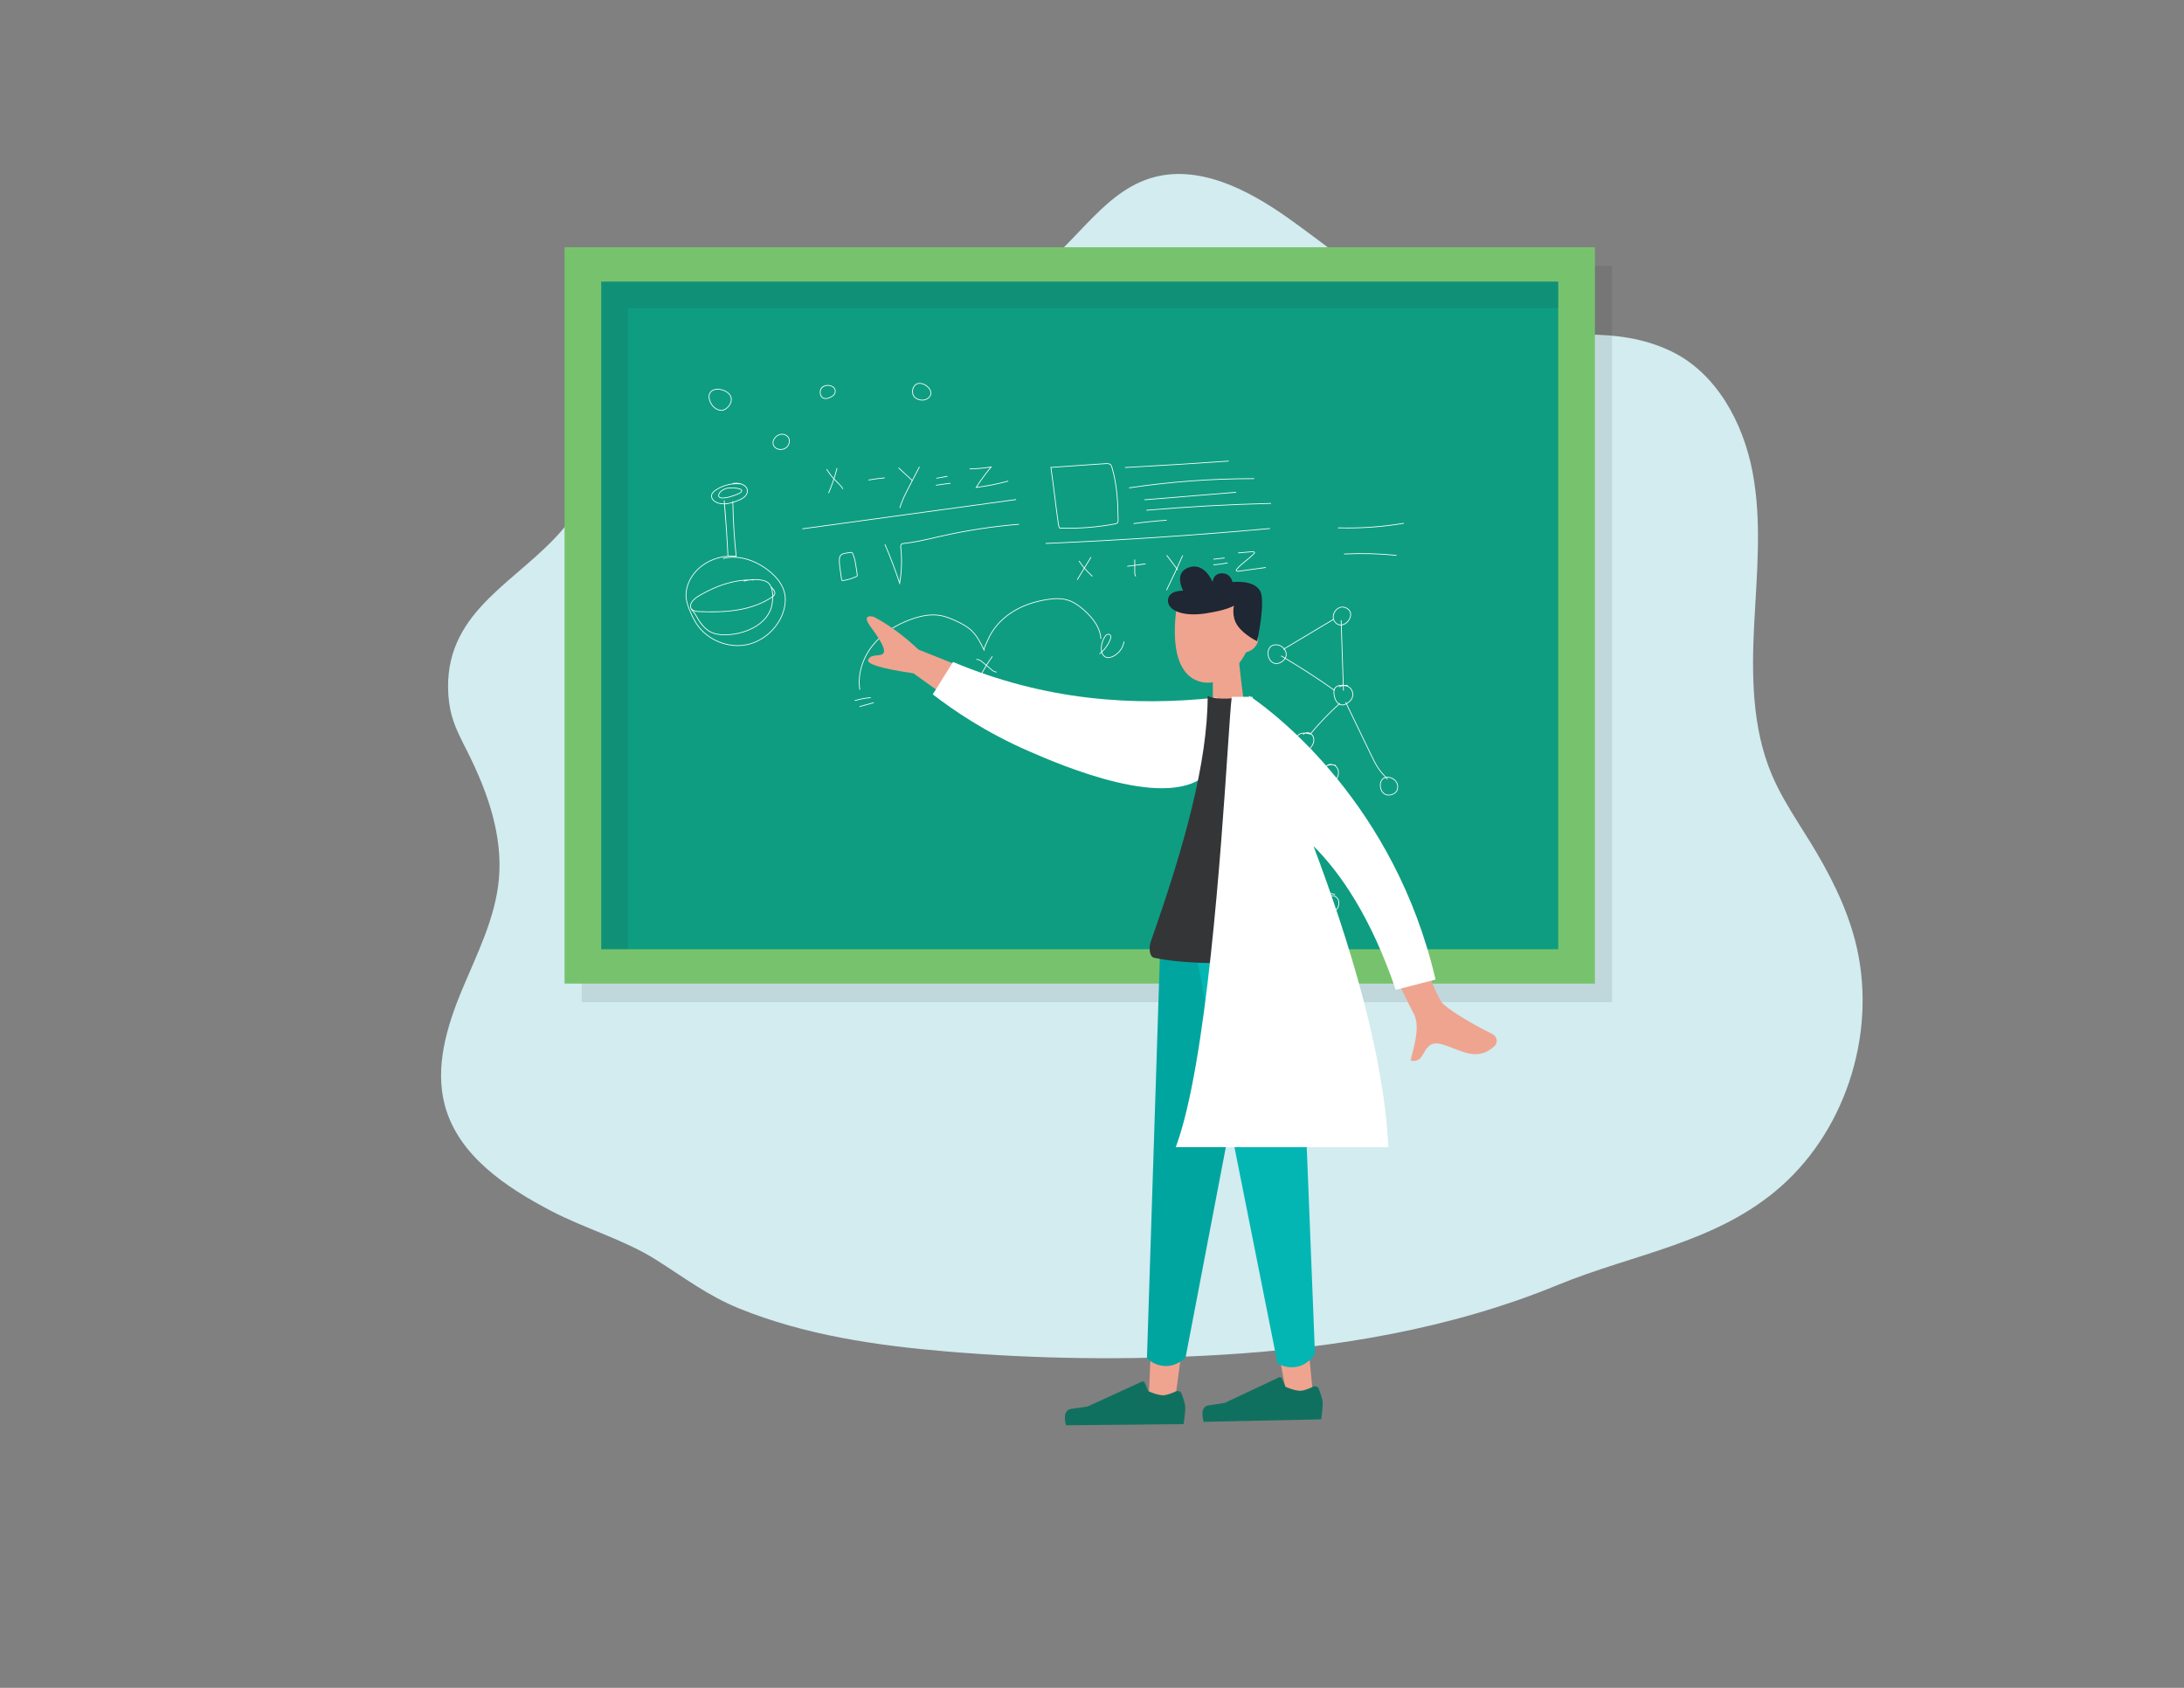 <?xml version="1.0" encoding="UTF-8"?>
<svg id="Background" xmlns="http://www.w3.org/2000/svg" viewBox="0 0 792 612">
  <rect x="0" y="0" width="792" height="612" fill="#808080" stroke="none"/>
  <defs>
    <style>
      .cls-1, .cls-2, .cls-3, .cls-4, .cls-5, .cls-6, .cls-7, .cls-8, .cls-9, .cls-10, .cls-11, .cls-12, .cls-13, .cls-14 {
        stroke-width: 0px;
      }

      .cls-1, .cls-2, .cls-4, .cls-8, .cls-9, .cls-12, .cls-14 {
        fill-rule: evenodd;
      }

      .cls-1, .cls-13 {
        fill: #fff;
      }

      .cls-2 {
        fill: #573420;
      }

      .cls-3 {
        fill: #d2ecef;
      }

      .cls-4 {
        fill: #03b6b4;
      }

      .cls-5 {
        fill: #1f2634;
      }

      .cls-6 {
        fill: #231f20;
        opacity: .1;
      }

      .cls-7 {
        fill: #0e9d81;
      }

      .cls-8, .cls-10 {
        fill: #efa48f;
      }

      .cls-9 {
        fill: #10705f;
      }

      .cls-11 {
        fill: #77c36d;
      }

      .cls-12 {
        fill: #01a5a0;
      }

      .cls-14 {
        fill: #343537;
      }
    </style>
  </defs>
  <path class="cls-2" d="M521.949,354.089c1.381,2.029,10.263,7.533,16.313,10.541,2.428,1.207,1.785,3.279,1.021,3.913-4.819,3.997-9.015,2.288-13.582.427-1.322-.538-2.676-1.09-4.084-1.519-3.646-1.111-4.87.73-6.026,2.47-1.024,1.54-1.995,3.002-4.548,2.264.144-.501.318-1.062.506-1.667,1.215-3.912,3.008-9.682.981-13.196-1.56-2.705-23.157-49.564-23.157-49.564l13.414-1.948s16.338,44.128,19.162,48.278h0Z"/>
  <path class="cls-3" d="M652.17,298.47c-3.584-5.715-7.081-11.483-9.7-17.705-7.129-16.933-7.276-35.997-6.336-54.4.94-18.402,2.839-37.029-.576-55.125-3.414-18.095-13.202-36.059-29.56-43.887-20.149-9.643-40.119-4.427-61.252-6.295-29.532-2.61-53.202-24.648-77.525-41.926-14.903-10.586-33.305-20.03-50.588-14.337-17.99,5.926-27.735,25.936-44.051,35.674-34.018,20.304-78.907-1.419-115.553.795-14.398.87-30.135,5.764-37.265,18.55-13.15,23.582,3.591,49.14-15.378,71.764-15.99,19.071-42.212,29.223-41.902,57.753.038,3.538.462,7.084,1.436,10.48,1.321,4.603,3.622,8.836,5.76,13.109,7.104,14.198,12.656,29.889,11.242,45.763-1.27,14.251-7.996,27.286-13.471,40.462-5.475,13.176-9.834,27.838-6.138,41.643,4.884,18.239,22.189,29.741,38.691,38.359,12.072,6.305,26.336,10.357,37.784,17.564,10.102,6.359,18.901,13.139,30.26,17.736,23.926,9.686,49.763,13.44,75.274,15.592,32.766,2.764,65.722,3.185,98.546,1.261,41.859-2.454,84.148-9.364,123.197-25.441,27.539-11.338,57.665-15.142,80.917-35.788,24.229-21.514,35.018-57.552,26.704-89.198-3.322-12.643-9.366-24.377-16.179-35.471-1.425-2.32-2.887-4.621-4.336-6.931Z"/>
  <g>
    <g>
      <rect class="cls-6" x="210.95" y="96.393" width="373.648" height="266.99"/>
      <rect class="cls-11" x="204.731" y="89.655" width="373.648" height="266.99"/>
      <rect class="cls-7" x="218.032" y="102.113" width="347.046" height="242.074"/>
      <polygon class="cls-6" points="565.078 102.113 218.032 102.113 218.032 103.186 218.032 111.786 218.032 344.187 227.705 344.187 227.705 111.786 565.078 111.786 565.078 102.113"/>
    </g>
    <g>
      <path class="cls-13" d="M262.475,182.839c-.711,0-1.426-.091-2.127-.306-1.343-.413-2.651-1.59-2.432-2.957.158-.984,1.035-1.657,1.681-2.077,1.848-1.204,3.959-1.944,6.133-2.175l-.028-.155c.939-.171,1.923-.133,2.847.109,1.377.361,2.342,1.188,2.579,2.212.204.879-.151,1.897-.927,2.657-.697.683-1.592,1.081-2.449,1.431-1.527.624-3.39,1.261-5.278,1.261ZM267.197,175.518c-2.633,0-5.235.765-7.452,2.209-.603.392-1.42,1.015-1.561,1.893-.195,1.215,1.01,2.274,2.243,2.654,2.48.764,5.162-.105,7.222-.947.832-.34,1.699-.726,2.361-1.374.555-.543,1.071-1.46.852-2.401-.241-1.04-1.297-1.692-2.251-1.974l-.002.014c-.471-.049-.943-.074-1.414-.074Z"/>
      <path class="cls-13" d="M262.094,180.701c-.595,0-1.133-.107-1.413-.425-.27-.307-.276-.758-.015-1.34.492-1.1,2.172-1.986,3.373-2.093,1.133-.101,3.768-.111,4.682.505.309.208.445.444.405.701-.136.874-2.451,1.648-4.18,2.153l-.191.056c-.088.026-1.486.442-2.661.442ZM265.318,177.065c-.48,0-.922.019-1.255.049-1.123.1-2.708.949-3.149,1.933-.213.476-.223.829-.029,1.05.533.606,2.559.274,3.791-.098h0l.193-.057c3.192-.934,3.931-1.567,3.988-1.934.008-.054.034-.217-.288-.434-.572-.386-2.035-.509-3.251-.509Z"/>
      <path class="cls-13" d="M263.843,201.474c-.325-6.648-.783-13.378-1.361-20.005l.271-.024c.579,6.63,1.037,13.364,1.362,20.016l-.271.013Z"/>
      <path class="cls-13" d="M267.527,234.233c-5.679 0-11.423-2.83-14.698-7.46-1.002-1.416-1.864-3.057-2.797-5.322-.595-1.445-1.169-3.009-1.341-4.661-.316-3.037.802-6.373,3.068-9.152,3.442-4.222,9.476-6.641,15.06-6.053-.696-6.57-1.102-13.247-1.206-19.851l.272-.004c.105,6.652.516,13.379,1.222,19.994l.018.169-.169-.02c-5.544-.646-11.566,1.74-14.987,5.936-2.22,2.724-3.317,5.987-3.009,8.952.168,1.617.735,3.159,1.323,4.585.925,2.245,1.778,3.87,2.768,5.269,3.794,5.364,10.955,8.274,17.416,7.079,6.46-1.196,12.105-6.478,13.728-12.845.489-1.918.588-3.712.296-5.33-.556-3.075-2.67-6.092-6.112-8.725-5.144-3.934-11.183-5.486-16.154-4.151l-.07-.262c5.052-1.356,11.179.213,16.389,4.198,3.497,2.674,5.646,5.749,6.215,8.892.3,1.657.199,3.489-.3,5.445-1.648,6.466-7.381,11.83-13.942,13.044-.985.182-1.986.271-2.989.271Z"/>
      <path class="cls-13" d="M262.816,230.306c-.033,0-.065-0-.098-0-1.895-.008-3.364-.268-4.622-.816-1.696-.74-3.214-2.123-4.642-4.229-.307-.453-.575-.94-.834-1.411-.266-.483-.541-.983-.854-1.437-.155-.226-.343-.44-.523-.647-.472-.541-.961-1.101-.979-1.939-.013-.61.232-1.264.71-1.894.767-1.011,1.858-1.688,2.91-2.295,6.245-3.603,12.344-5.458,18.149-5.524,1.241-.15,2.503-.141,3.735.028,1.063.146,1.821.382,2.458.764,2.609,1.565,2.382,6.548,1.627,9.321-.958,3.515-4.008,6.563-8.366,8.361-2.725,1.125-5.721,1.718-8.67,1.718ZM270.134,210.471c-5.184.405-10.589,2.215-16.114,5.403-1.028.593-2.093,1.253-2.829,2.224-.307.404-.669,1.032-.654,1.724.016.74.451,1.238.912,1.766.186.213.378.433.542.671.321.466.6.971.869,1.46.256.465.521.947.821,1.389,1.398,2.062,2.878,3.414,4.526,4.133,1.223.533,2.658.785,4.514.794.032 0.0.064 0.0.097 0,2.914,0,5.874-.587,8.566-1.698,4.28-1.766,7.272-4.749,8.208-8.182.62-2.275,1.069-7.473-1.504-9.016-.604-.362-1.33-.587-2.356-.728-.791-.109-1.594-.15-2.396-.124l-.004.114c-.425-.015-.852-.02-1.28-.015-.778.095-1.548.252-2.295.472l-.077-.26c.151-.044.303-.086.456-.126Z"/>
      <path class="cls-13" d="M257.949,221.991c-1.447,0-2.844-.035-4.165-.08-1.155-.039-2.45-.159-3.188-1.084l.212-.17c.666.835,1.89.945,2.985.982,4.064.138,8.853.177,13.555-.585,4.924-.798,9.161-2.386,12.594-4.719.322-.219.625-.441.786-.758.458-.894-.407-1.906-1.213-2.598l.177-.206c.88.755,1.816,1.876,1.278,2.927-.191.373-.537.629-.875.858-3.466,2.356-7.741,3.958-12.704,4.763-3.194.518-6.425.668-9.443.668Z"/>
      <path class="cls-13" d="M261.594,148.925c-.322,0-.66-.053-1.011-.159-1.533-.462-2.828-1.834-3.378-3.58-.223-.709-.395-1.74.051-2.627.628-1.246,2.174-1.811,4.034-1.472,1.859.339,3.839,1.597,4.025,3.347.141,1.319-.527,2.741-1.742,3.711-.478.381-.935.616-1.397.718-.187.041-.382.062-.582.062ZM257.378,142.621l.121.061c-.406.805-.243,1.762-.035,2.423.523,1.662,1.748,2.965,3.197,3.402.524.158,1.014.189,1.457.092.42-.092.841-.31,1.286-.665,1.143-.912,1.772-2.241,1.642-3.47-.172-1.617-2.044-2.788-3.804-3.109-1.362-.248-3.06-.03-3.743,1.327l-.121-.061Z"/>
      <path class="cls-13" d="M299.409,144.651c-.447,0-.841-.114-1.177-.341-.819-.553-1.017-1.605-.93-2.404h0c.111-1.015.721-1.765,1.716-2.113,1.188-.415,2.673-.135,3.453.652.564.569.71,1.339.412,2.17-.252.701-.908,1.133-1.452,1.432-.434.238-.861.409-1.268.507-.266.064-.519.097-.756.097ZM297.572,141.936c-.075.688.092,1.664.812,2.15.449.303,1.027.372,1.718.206.383-.092.787-.254,1.2-.481.502-.275,1.106-.67,1.327-1.285.334-.932-.006-1.541-.349-1.887-.712-.718-2.075-.97-3.171-.587-.892.312-1.437.981-1.536,1.886h0Z"/>
      <path class="cls-13" d="M334.455,145.212c-.768,0-1.568-.214-2.279-.641h0c-1.417-.85-1.618-2.546-1.205-3.761.358-1.052,1.297-2.113,2.86-1.933,1.724.199,3.478,1.621,3.83,3.105.245,1.034-.206,1.988-1.271,2.686-.554.363-1.231.544-1.935.544ZM333.495,139.128c-1.22,0-1.966.888-2.266,1.769-.379,1.116-.201,2.669,1.087,3.441h0c1.275.765,2.853.806,3.925.103.976-.64,1.376-1.469,1.156-2.397-.323-1.36-2.004-2.714-3.597-2.898-.105-.012-.207-.018-.306-.018Z"/>
      <path class="cls-13" d="M305.578,177.36c-.612-.99-1.462-1.832-2.284-2.646-.309-.306-.629-.623-.932-.943-1.026-1.085-1.932-2.285-2.694-3.569l.234-.138c.751,1.266,1.645,2.451,2.657,3.521.3.318.619.632.926.937.834.825,1.695,1.679,2.324,2.696l-.231.143Z"/>
      <path class="cls-13" d="M300.593,178.844l-.249-.108c1.258-2.916,2.291-5.956,3.068-9.035l.263.067c-.781,3.093-1.818,6.146-3.082,9.076Z"/>
      <path class="cls-13" d="M314.986,174.186l-.047-.268c1.932-.339,3.902-.602,5.855-.782l.025.271c-1.946.179-3.908.441-5.833.779Z"/>
      <rect class="cls-13" x="328.191" y="168.516" width=".272" height="6.822" transform="translate(-21.134 295.357) rotate(-47.092)"/>
      <path class="cls-13" d="M326.46,184.195l-.261-.074c.765-2.697,2.072-5.218,3.336-7.655l3.768-7.267.241.125-3.768,7.267c-1.257,2.425-2.558,4.933-3.316,7.604Z"/>
      <rect class="cls-13" x="339.513" y="172.921" width="4.129" height=".272" transform="translate(-25.105 62.749) rotate(-10.126)"/>
      <path class="cls-13" d="M339.423,176.086l-.043-.268c1.758-.28,3.546-.524,5.313-.724l.03.27c-1.763.2-3.546.443-5.301.723Z"/>
      <path class="cls-13" d="M353.73,176.914l.154-.243c1.572-2.491,3.325-4.899,5.213-7.162-2.467.38-4.978.6-7.471.653l-.006-.272c2.601-.055,5.223-.293,7.792-.706l.361-.058-.236.28c-1.908,2.26-3.68,4.67-5.27,7.165,3.799-.495,7.598-1.254,11.294-2.257l.071.262c-3.802,1.032-7.71,1.806-11.618,2.301l-.285.036Z"/>
      <rect class="cls-13" x="290.594" y="186.305" width="78.229" height=".272" transform="translate(-22.241 46.442) rotate(-7.795)"/>
      <path class="cls-13" d="M326.289,212.038l-.17-.516c-1.561-4.748-3.352-9.484-5.324-14.076l.249-.107c1.902,4.431,3.637,8.997,5.16,13.578.659-4.075.767-8.218.321-12.324-.059-.545-.063-1.208.435-1.504.192-.114.414-.136.61-.156,3.814-.382,7.62-1.262,11.302-2.113.827-.191,1.654-.382,2.481-.568,9.247-2.078,18.724-3.522,28.17-4.293l.022.271c-9.433.77-18.898,2.213-28.133,4.287-.827.186-1.653.377-2.479.568-3.69.853-7.505,1.735-11.336,2.119-.176.018-.359.036-.499.119-.365.217-.354.777-.303,1.241.469,4.312.33,8.666-.414,12.94l-.093.535Z"/>
      <path class="cls-13" d="M305.589,210.654c-.088,0-.175-.014-.259-.059-.258-.138-.293-.47-.31-.63h-0c-.079-.761-.2-1.542-.329-2.367-.258-1.658-.524-3.373-.432-4.952.11-1.889,1.54-2.09,3.053-2.304.295-.042.601-.085.905-.14.265-.049.545-.085.785.05.231.13.347.374.437.593.719,1.745.992,3.631,1.256,5.454l.316,2.182c.014.098.034.231-.02.358-.066.156-.214.237-.347.302-1.534.742-3.167,1.245-4.854,1.496-.066.01-.134.018-.202.018ZM305.291,209.937c.018.173.052.357.167.419.074.04.181.028.293.011,1.659-.246,3.265-.741,4.775-1.472.093-.045.185-.094.215-.164.022-.052.014-.124.002-.212l-.316-2.182c-.262-1.807-.532-3.676-1.238-5.39-.076-.185-.164-.372-.319-.459-.162-.091-.378-.061-.603-.02-.31.057-.618.1-.916.142-1.521.214-2.723.384-2.82,2.051-.09,1.55.174,3.25.429,4.894.129.829.251,1.613.331,2.381h0Z"/>
      <path class="cls-13" d="M283.087,163.103c-.85,0-1.611-.278-2.129-.786h0c-.875-.858-1.016-2.037-.379-3.154.664-1.164,2.198-2.18,3.728-1.771,1.668.446,2.17,1.734,2.084,2.791-.107,1.31-1.141,2.727-2.909,2.901-.133.013-.265.02-.395.02ZM281.148,162.123c.54.53,1.382.781,2.308.69,1.62-.16,2.567-1.456,2.664-2.653.077-.948-.377-2.104-1.883-2.507-1.401-.374-2.808.568-3.422,1.644-.581,1.018-.459,2.048.333,2.826h0Z"/>
      <path class="cls-13" d="M384.411,191.711c-.098,0-.154-.057-.234-.198-.024-.043-.056-.099-.101-.169-.274-.433-.349-.953-.416-1.411-.493-3.391-.927-6.864-1.348-10.222-.42-3.357-.855-6.829-1.347-10.217l-.021-.145,19.93-1.371c.72-.05,1.53-.056,2.029.493.233.256.345.589.449.935,1.878,6.282,2.194,12.906,2.255,19.128.004.416-.016.848-.296,1.154-.236.257-.577.339-.934.406-6.452,1.219-13.05,1.732-19.613,1.526-.078.021-.137.04-.182.054-.07.023-.125.035-.171.035ZM381.256,169.6c.484,3.345.912,6.766,1.327,10.077.42,3.357.855,6.829,1.347,10.217.063.432.134.921.377,1.305.048.075.081.135.107.18.011.019.022.039.032.055.016-.005.035-.011.053-.017.053-.017.122-.039.216-.064l.019-.005.019.001c6.549.206,13.135-.305,19.573-1.521.311-.059.605-.128.785-.323.214-.233.228-.591.225-.968-.061-6.202-.375-12.803-2.243-19.053-.098-.327-.195-.616-.39-.83-.418-.46-1.153-.45-1.81-.405l-19.638,1.351Z"/>
      <path class="cls-13" d="M407.991,169.657l-.015-.271c12.479-.681,25.126-1.467,37.59-2.336l.019.271c-12.465.869-25.113,1.655-37.593,2.336Z"/>
      <path class="cls-13" d="M409.48,177.022l-.04-.269c14.83-2.212,29.952-3.333,44.95-3.333.142,0,.284 0.0.426 0l-0.0.272c-.141-0-.284-0-.426-0-14.986,0-30.092,1.12-44.91,3.33Z"/>
      <rect class="cls-13" x="414.973" y="179.723" width="33.375" height=".272" transform="translate(-13.302 36.023) rotate(-4.706)"/>
      <path class="cls-13" d="M415.729,185.143l-.023-.271c14.977-1.28,30.19-2.116,45.216-2.484l.007.272c-15.021.368-30.228,1.203-45.2,2.483Z"/>
      <path class="cls-13" d="M411.118,189.99l-.037-.269c3.953-.541,7.975-.955,11.955-1.23l.019.271c-3.974.275-7.99.688-11.937,1.228Z"/>
      <path class="cls-13" d="M379.201,197.184l-.011-.271c27.024-1.147,54.383-2.968,81.319-5.413l.025.271c-26.94,2.445-54.304,4.267-81.332,5.414Z"/>
      <path class="cls-13" d="M396.066,209.086c-1.872-1.644-3.518-3.531-4.892-5.609l.227-.15c1.361,2.058,2.991,3.927,4.845,5.555l-.179.204Z"/>
      <path class="cls-13" d="M390.65,210.282c-.065-.269.094-.529.189-.683l4.698-7.661.232.142-4.698,7.661c-.099.161-.192.33-.157.478l-.264.064Z"/>
      <rect class="cls-13" x="408.76" y="204.748" width="6.72" height=".272" transform="translate(-23.707 56.983) rotate(-7.689)"/>
      <path class="cls-13" d="M411.809,209.086c-.404-.376-.439-.978-.439-1.513l-.004-4.704.272-0.0.004,4.701c0.0.503.028,1.016.352,1.318l-.185.199Z"/>
      <path class="cls-13" d="M426.979,206.77c-1.294-1.796-2.639-3.595-3.998-5.346l.214-.167c1.361,1.753,2.708,3.555,4.004,5.354l-.22.159Z"/>
      <path class="cls-13" d="M423.14,214.05l-.243-.121c2.056-4.131,4.032-8.372,5.874-12.602l.249.108c-1.843,4.235-3.821,8.479-5.879,12.615Z"/>
      <rect class="cls-13" x="440.007" y="202.404" width="4.093" height=".271" transform="translate(-19.96 50.957) rotate(-6.452)"/>
      <path class="cls-13" d="M440.026,204.925l-.017-.271c1.722-.105,3.451-.34,5.138-.698l.056.266c-1.7.36-3.442.597-5.178.703Z"/>
      <path class="cls-13" d="M448.971,207.272c-.244,0-.506-.058-.658-.202-.1-.095-.147-.217-.136-.355.013-.153.101-.273.189-.382.988-1.214,2.226-2.21,3.424-3.173,1.012-.814,2.058-1.655,2.943-2.621.031-.034.104-.113.096-.163-.004-.029-.042-.066-.099-.097-.246-.135-.573-.106-.837-.084l-4.898.424-.023-.271,4.898-.424c.3-.026.673-.058.991.116.137.075.218.176.236.293.028.179-.102.32-.164.388-.899.981-1.953,1.829-2.973,2.649-1.186.954-2.413,1.94-3.383,3.132-.064.079-.123.157-.129.233-.004.056.011.098.052.136.107.102.381.151.636.117l9.859-1.362.037.269-9.859,1.362c-.064.009-.132.014-.202.014Z"/>
      <path class="cls-13" d="M486.213,226.766c-.53,0-1.041-.159-1.504-.476h0c-1.727-1.182-1.623-3.188-.796-4.551.825-1.359,2.571-2.363,4.455-1.357,1.306.697,1.577,1.725,1.575,2.465-.005,1.358-.966,2.846-2.285,3.539-.483.254-.972.381-1.445.381ZM484.863,226.065c.789.54,1.737.568,2.669.079,1.235-.648,2.135-2.036,2.139-3.299.002-.665-.244-1.591-1.431-2.224-1.738-.928-3.309-.036-4.095,1.259-.763,1.257-.864,3.103.717,4.186Z"/>
      <path class="cls-13" d="M462.879,240.749c-.061,0-.123-.002-.185-.006h0c-1.867-.13-2.921-1.944-2.998-3.67-.061-1.372.526-3.08,2.381-3.376,1.954-.312,3.596.912,4.207,2.282.612,1.373.246,2.783-.978,3.774-.572.463-1.444.996-2.426.996ZM462.712,240.471c.97.069,1.852-.469,2.422-.93,1.123-.908,1.459-2.199.9-3.453-.569-1.275-2.095-2.415-3.916-2.124-1.679.268-2.209,1.835-2.153,3.096.071,1.605,1.038,3.292,2.746,3.411h0Z"/>
      <path class="cls-13" d="M486.825,255.758c-.751,0-1.536-.402-2.086-1.08-.457-.563-.775-1.298-1.002-2.314-.319-1.424-.158-2.493.477-3.179.475-.512,1.24-.803,2.214-.841.337-.013.677 0,1.006.013.431.017.878.034,1.31-.009l.027.27c-.094.009-.188.016-.281.021.412.14.798.358,1.127.652,1.115.999,1.428,2.751.727,4.075-.364.687-.983,1.288-1.893,1.837-.379.229-.886.498-1.44.548-.061.006-.124.008-.186.008ZM486.279,248.624c-.608.043-1.374.214-1.866.745-.571.616-.71,1.604-.412,2.935.218.974.519,1.674.948,2.203.54.665,1.322,1.038,2.036.972.499-.045.97-.296,1.324-.51.867-.522,1.453-1.089,1.793-1.731.633-1.197.34-2.842-.668-3.745-1.008-.903-2.675-1.016-3.796-.256l-.152-.225c.246-.167.514-.296.793-.388Z"/>
      <path class="cls-13" d="M473.062,272.456c-.836,0-1.691-.46-2.251-1.233-.506-.698-.785-1.626-.831-2.76-.014-.359-.01-.78.131-1.179.283-.802,1.125-1.417,2.147-1.568.333-.049.67-.053,1.004-.029.651-.264,1.457-.216,2.087.19.837.541,1.32,1.607,1.229,2.717-.097,1.19-.768,2.135-1.313,2.719-.605.647-1.236,1.024-1.876,1.119-.108.016-.216.024-.325.024ZM472.806,265.944c-.17.003-.34.015-.509.041-.923.136-1.681.682-1.93,1.39-.125.356-.129.745-.115,1.078.044,1.079.306,1.957.78,2.611.565.78,1.496,1.222,2.317,1.1.578-.086,1.155-.434,1.718-1.035.516-.552,1.15-1.443,1.24-2.555.083-1.011-.351-1.98-1.106-2.467-.341-.22-.739-.321-1.129-.314.294.052.581.115.855.175l-.058.265c-.514-.112-1.039-.227-1.565-.27-.242.109-.455.269-.616.478l-.215-.166c.096-.125.209-.235.334-.329Z"/>
      <path class="cls-13" d="M462.986,283.547c-.16,0-.332-.017-.516-.055-2.015-.419-2.974-2.529-2.707-4.244.184-1.183,1.035-2.38,2.87-2.186,1.044.109,1.861.763,2.299,1.842.542,1.333.371,2.978-.406,3.91-.296.355-.788.734-1.54.734ZM462.525,283.226c.727.151,1.346-.052,1.792-.587.705-.846.861-2.408.363-3.634-.399-.981-1.136-1.576-2.075-1.674-1.4-.146-2.361.586-2.574,1.958-.249,1.599.694,3.562,2.494,3.937h0Z"/>
      <path class="cls-13" d="M482.218,283.975c-1.121 0-2.26-.626-2.811-1.659-.71-1.331-.374-3.134.782-4.193.307-.282.662-.506,1.045-.67l-.031-.044c.66-.457,1.55-.509,2.341-.227.311.052.618.139.914.264l-.081.193c.212.166.402.362.558.588.752,1.082.768,2.676.04,3.967-.402.712-.978,1.262-1.623,1.548-.36.16-.747.235-1.136.235ZM482.869,277.403c-.926,0-1.842.32-2.498.921-1.067.978-1.379,2.64-.726,3.865.666,1.249,2.347,1.859,3.597,1.304.592-.263,1.123-.772,1.496-1.433.678-1.202.667-2.68-.027-3.678-.298-.429-.728-.744-1.201-.926-.212-.035-.427-.052-.642-.052Z"/>
      <path class="cls-13" d="M503.642,288.43c-.567,0-1.118-.136-1.58-.412-1.07-.637-1.713-2.013-1.637-3.505.065-1.296.64-2.231,1.619-2.633,1.165-.478,2.732-.124,3.81.863,1.044.956,1.4,2.288.975,3.656-.176.566-.616,1.09-1.24,1.475-.596.368-1.283.554-1.946.554ZM503.171,281.94c-.36,0-.709.062-1.025.192-.62.255-1.375.877-1.451,2.395h0c-.07,1.393.521,2.671,1.505,3.257.918.547,2.223.49,3.245-.14.568-.351.967-.821,1.124-1.325.393-1.264.065-2.494-.899-3.376-.708-.648-1.637-1.005-2.499-1.005Z"/>
      <rect class="cls-13" x="486.633" y="224.856" width=".272" height="25.543" transform="translate(-7.535 16.1) rotate(-1.88)"/>
      <path class="cls-13" d="M475.107,266.462l-.21-.172c3.332-4.055,7.004-7.888,10.913-11.392l.181.202c-3.899,3.495-7.561,7.317-10.885,11.361Z"/>
      <path class="cls-13" d="M463.108,279.23c-.062,0-.118-.028-.156-.081-.088-.123-.041-.347.057-.457l7.419-8.315.203.181-7.419,8.315c-.029.033-.04.107-.033.129-.002-.005-.012-.024-.036-.035-.025-.011-.047-.007-.052-.005l.105.25c-.029.012-.059.018-.087.018Z"/>
      <path class="cls-13" d="M481.096,280.137c-2.052-2.704-4.025-5.522-5.864-8.375l.228-.147c1.836,2.848,3.805,5.66,5.853,8.358l-.216.164Z"/>
      <path class="cls-13" d="M503.068,282.65c-1.143-1.236-2.325-2.515-3.299-3.932-1.04-1.512-1.847-3.187-2.627-4.807l-9.261-19.221.245-.118,9.261,19.221c.776,1.611,1.579,3.276,2.607,4.771.963,1.4,2.138,2.672,3.275,3.901l-.199.184Z"/>
      <path class="cls-13" d="M483.912,250.468c-6.255-4.448-12.788-8.668-19.416-12.542l.137-.234c6.636,3.878,13.175,8.102,19.437,12.555l-.157.221Z"/>
      <path class="cls-13" d="M465.553,235.621l-.221-.157c.188-.264.469-.432.717-.58l17.503-10.461.139.233-17.503,10.461c-.225.134-.48.287-.634.504Z"/>
      <path class="cls-13" d="M309.975,254.164l-.075-.261c1.916-.548,3.894-.918,5.879-1.101l.025.271c-1.968.181-3.929.548-5.829,1.092Z"/>
      <rect class="cls-13" x="311.604" y="255.348" width="5.371" height=".271" transform="translate(-57.068 93.794) rotate(-15.579)"/>
      <path class="cls-13" d="M311.672,250.101c-.862-5.364.872-11.385,4.638-16.108,3.307-4.147,8.165-7.456,14.051-9.569,3.982-1.43,7.386-1.893,10.408-1.416,2.323.367,4.52,1.315,6.362,2.195,1.802.86,3.682,1.855,5.224,3.302,1.989,1.867,3.294,4.407,4.429,6.709.158-.723.535-1.524.875-2.246.146-.31.284-.602.394-.866,1.654-3.971,4.768-7.582,8.767-10.168,3.556-2.299,7.823-3.864,12.682-4.652,2.241-.364,5.166-.666,7.916.229,2.259.735,4.142,2.199,5.53,3.393,4.051,3.483,6.212,7.102,6.425,10.756l-.271.016c-.208-3.578-2.338-7.132-6.331-10.566-1.369-1.177-3.223-2.62-5.436-3.34-2.695-.877-5.578-.578-7.789-.219-4.822.782-9.054,2.334-12.578,4.612-3.954,2.556-7.031,6.123-8.664,10.044-.112.27-.251.565-.399.877-.4.85-.853,1.812-.917,2.587l-.041.49-.217-.441c-1.227-2.497-2.496-5.079-4.561-7.017-1.514-1.421-3.372-2.405-5.155-3.255-1.825-.871-3.998-1.81-6.287-2.172-2.975-.47-6.336-.011-10.274,1.403-5.838,2.096-10.655,5.375-13.93,9.483-3.719,4.664-5.432,10.606-4.582,15.896l-.268.043Z"/>
      <path class="cls-13" d="M401.881,238.588c-.257,0-.499-.036-.725-.107-.692-.218-1.296-.808-1.615-1.577-.031-.074-.059-.15-.085-.227-.201.182-.409.358-.622.527l-.169-.213c.243-.193.479-.395.706-.605-.126-.502-.163-1.07-.114-1.72.1-1.319.516-2.613,1.204-3.742.193-.316.438-.67.797-.892.399-.247.893-.265,1.228-.045.76.498.368,1.663.23,2.008-.679,1.696-1.72,3.225-3.04,4.477.034.113.072.222.116.327.289.697.83,1.229,1.446,1.423.58.183,1.287.1,2.1-.246,2.187-.93,3.815-3.052,4.148-5.405l.269.038c-.345,2.446-2.037,4.65-4.31,5.617-.567.241-1.09.362-1.563.362ZM401.944,230.104c-.195,0-.392.065-.544.159-.31.192-.532.513-.708.802-.666,1.093-1.069,2.345-1.165,3.621-.042.556-.018,1.047.072,1.483,1.24-1.205,2.219-2.663,2.864-4.275.119-.297.461-1.295-.127-1.681-.119-.078-.255-.111-.393-.111Z"/>
      <path class="cls-13" d="M361.335,243.812c-.762,0-1.421-.501-2.031-1.017l-2.946-2.489c-.697-.589-1.448-1.155-2.271-1.057l-.032-.27c.935-.111,1.736.492,2.479,1.119l2.946,2.489c.615.519,1.225.981,1.923.951l.012.271c-.027.001-.053.002-.08.002Z"/>
      <path class="cls-13" d="M355.403,245.691l-.244-.12c1.31-2.667,2.859-5.239,4.604-7.644l.22.16c-1.737,2.392-3.278,4.95-4.58,7.604Z"/>
      <path class="cls-13" d="M482.419,331.031c-.888,0-1.793-.395-2.5-1.11-.868-.878-1.263-2.044-1.055-3.12.201-1.041.96-1.973,2.03-2.495,1.098-.535,2.335-.558,3.31-.059l-.124.242c-.898-.46-2.045-.437-3.067.061-.994.485-1.698,1.345-1.883,2.303-.191.988.176,2.064.982,2.878.784.792,1.823,1.161,2.781.987.972-.177,1.836-.943,2.254-1.999.413-1.044.315-2.133-.264-2.914-.466-.628-1.336-1.114-2.101-.826l-.096-.254c.891-.336,1.889.207,2.415.918.634.857.746,2.043.298,3.175-.452,1.143-1.394,1.974-2.458,2.167-.172.031-.347.047-.522.047Z"/>
      <path class="cls-13" d="M488.763,191.581c-1.184,0-2.366-.017-3.547-.052l.008-.272c7.964.235,15.985-.324,23.839-1.657l.046.268c-6.707,1.139-13.535,1.713-20.346,1.713Z"/>
      <path class="cls-13" d="M506.395,201.521c-6.285-.657-12.673-.826-18.984-.501l-.014-.271c6.325-.326,12.726-.156,19.026.502l-.028.27Z"/>
    </g>
  </g>
  <path class="cls-8" d="M424.394,332.162l-7.945,177.156,9.681-1.675,10.986-82.429,20.549-98.809-33.272,5.758Z"/>
  <path class="cls-12" d="M462.399,322.585l-41.228,7.135c-1.748,54.255-3.496,108.509-5.244,162.764.625.605,2.765,2.527,6.093,2.792,4.481.357,7.476-2.579,7.909-3.018,10.823-56.558,21.646-113.115,32.469-169.673Z"/>
  <path class="cls-9" d="M421.817,505.923c-2.071.021-5.401-1.491-5.401-1.491l-1.318-3.105c-.16-.376-.598-.547-.97-.376l-19.744,9.046s-2.364.377-5.938.851c-3.575.474-1.855,5.95-1.855,5.95,0,0,40.247-.409,42.619-.433,0,0,.639-3.928.618-5.972-.014-1.3-.797-3.613-1.365-5.124-.299-.795-1.227-1.131-2-.779-1.352.615-3.365,1.421-4.645,1.435Z"/>
  <path class="cls-8" d="M434.473,333.344l32.444,174.341,9.049-3.828-7.996-82.773-2.398-100.895-31.098,13.155Z"/>
  <path class="cls-4" d="M469.996,318.318l-38.535,16.3c10.604,53.237,21.207,106.474,31.81,159.711.746.448,3.266,1.834,6.568,1.338,4.446-.668,6.696-4.208,7.018-4.734-2.287-57.539-4.574-115.077-6.862-172.616Z"/>
  <path class="cls-9" d="M471.595,504.287c-2.071.043-5.417-1.433-5.417-1.433l-1.352-3.09c-.164-.374-.604-.54-.974-.366l-19.644,9.26s-2.359.403-5.928.915c-3.569.513-1.79,5.97-1.79,5.97,0,0,40.24-.846,42.611-.896,0,0,.597-3.935.553-5.979-.028-1.3-.837-3.604-1.421-5.109-.308-.792-1.239-1.117-2.008-.758-1.345.63-3.349,1.458-4.629,1.485Z"/>
  <g>
    <path class="cls-10" d="M452.081,236.105s-6.28,13.44-16.372,11.185c-13.773-3.077-8.812-28.109-8.812-28.109l19.737-4.189,5.667,13.993-.22,7.12Z"/>
    <path class="cls-10" d="M448.677,229.165c-2.101,1.709-2.531,4.47-.959,6.167,1.572,1.697,4.549,1.687,6.651-.022,2.101-1.709,2.531-4.47.959-6.167s-4.549-1.687-6.651.022Z"/>
    <path class="cls-10" d="M451.35,256.495h-11.541v-17.899c3.149.258,6.298.516,9.447.774.232,2.232.482,4.487.752,6.765.416,3.517.865,6.97,1.343,10.36Z"/>
  </g>
  <path class="cls-5" d="M429.066,214.193s-5.509-.294-5.508,3.622c.002,3.484,5.251,5.815,13.322,4.649,8.071-1.166,10.598-2.853,10.598-2.853,0,0-1.033,3.982,1.384,7.352,2.417,3.371,7.03,5.535,7.03,5.535,0,0,3.154-14.367,1.101-18.179-2.29-4.252-10.055-3.255-10.055-3.255,0,0-.549-3.183-3.761-3.19-3.297-.006-3.45,3.17-3.45,3.17,0,0-2.819-7.288-8.62-5.29-5.652,1.947-2.041,8.44-2.041,8.44Z"/>
  <g id="Left_Arm" data-name="Left Arm">
    <path class="cls-8" d="M333.096,235.545c-5.641-5.258-11.052-9.216-16.23-11.876-1.537-.433-4.139-.492-1.232,3.463s5.786,8.246,4.726,9.701c-.464.637-1.35.716-2.299.8-1.219.108-2.542.226-3.211,1.546-.794,1.566,4.675,3.225,16.405,4.977l23.939,17.116,9.526-13.081-31.624-12.645h0Z"/>
    <path class="cls-1" d="M442.668,261.579c1.036,10.705-2,15.8-4.288,18.319-13.606,14.971-53.995-2.607-65.335-7.543-15.659-6.815-27.35-14.845-34.788-20.585l7.339-11.75c33.492,14.049,65.444,16.151,95.61,12.928l1.462,8.631h0Z"/>
  </g>
  <path class="cls-14" d="M474.722,347.273c-2.978-41.047-9.91-69.559-24.992-94.409,0,0-8.418,1.377-11.784-.589,0,24.113-8.388,54.405-20.62,89.121-.786,2.229-.519,5.514,1.175,5.876,20.508,4.386,56.221,0,56.221,0v0Z"/>
  <path class="cls-8" d="M522.7,363.306c-3.226-4.645-22.653-54.59-22.653-54.59l-14.501,2.771s25.245,52.865,27.043,55.904c2.335,3.947.606,10.635-.566,15.17-.181.702-.349,1.352-.487,1.933,2.802.743,3.802-.971,4.856-2.779,1.191-2.042,2.45-4.202,6.454-3.073,1.547.435,3.038,1.014,4.496,1.579,5.033,1.951,9.657,3.742,14.741-1.034.806-.757,1.427-3.159-1.257-4.446-6.688-3.207-16.549-9.163-18.125-11.434Z"/>
  <path class="cls-1" d="M453.562,252.668h.576c.081.187.163.374.244.563,8.367,5.837,51.486,38.543,66.203,101.962l-14.441,3.707c-9.042-26.597-20.23-42.574-29.81-52.106,12.983,34.517,25.515,75.166,27.142,109.158h-77.1c11.174-29.898,16.424-108.025,18.875-144.503.675-10.038,1.137-16.923,1.453-18.78h6.285s-.023-.393-.023-.393c0,0,.206.131.595.393h0Z"/>
</svg>